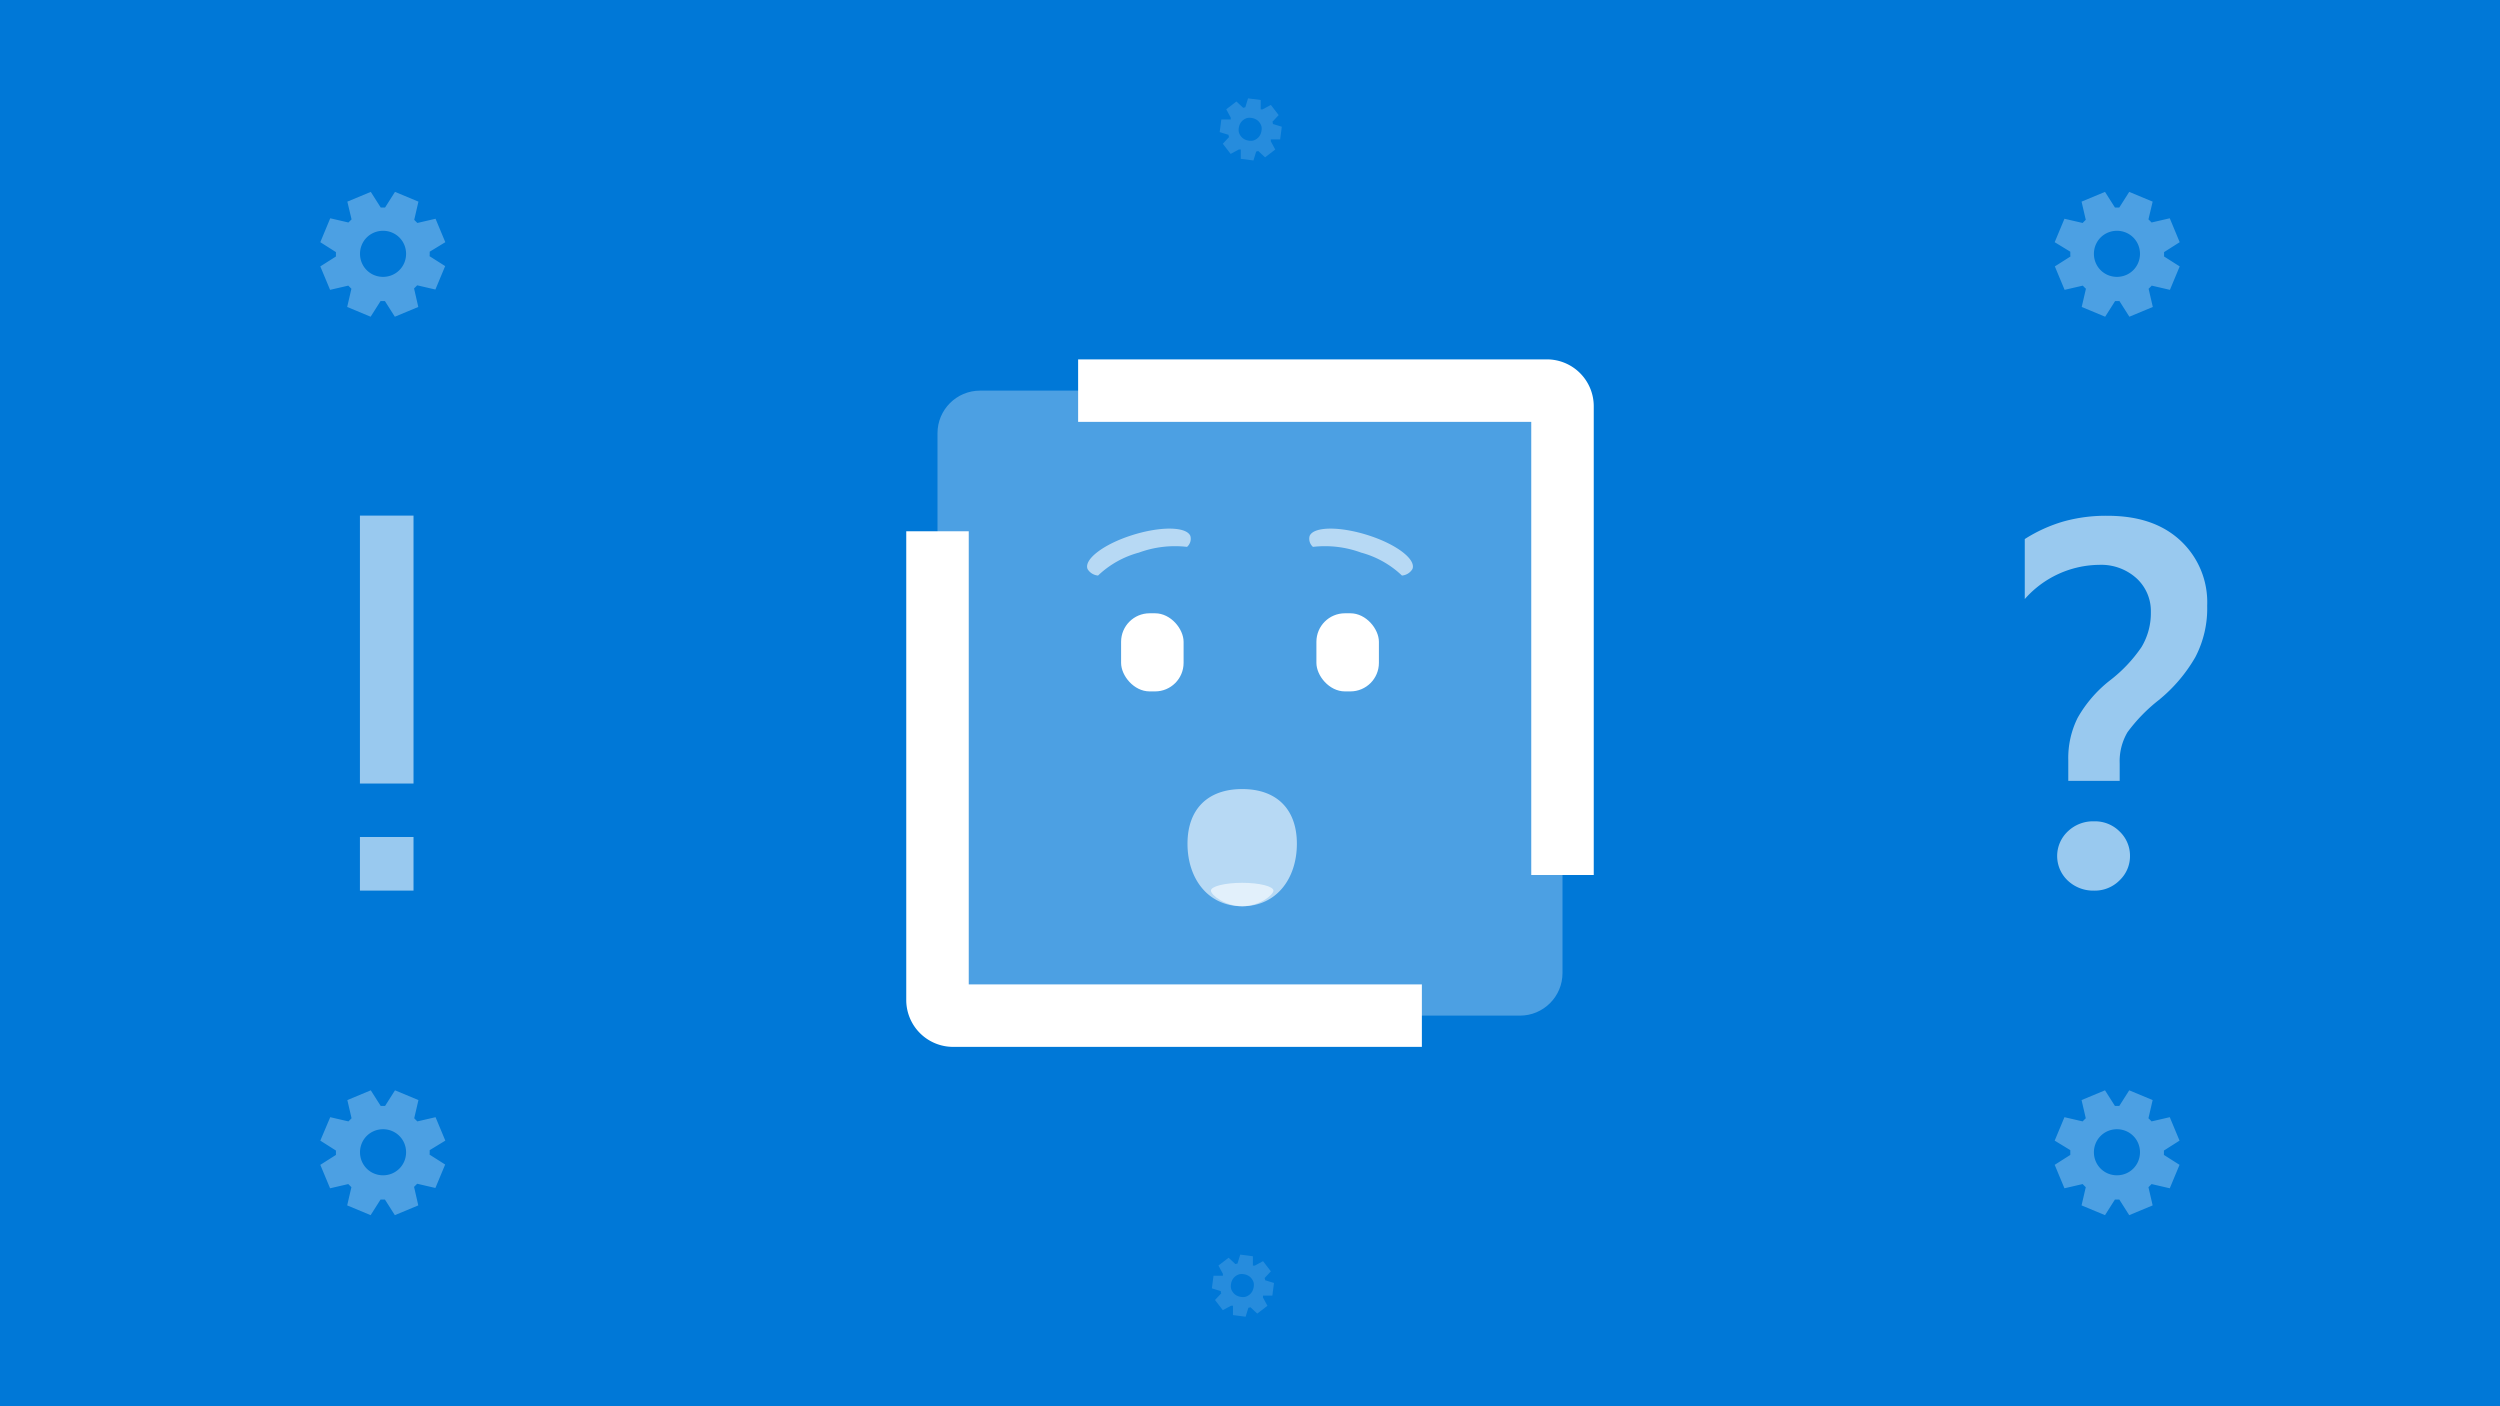 ﻿<svg xmlns="http://www.w3.org/2000/svg" viewBox="0 0 320 180"><g data-name="Layer 2"><g data-name="Layer 1"><path fill="#0078d7" d="M0 0h320v180H0z"/><rect x="120" y="50" width="80" height="80" rx="5.45" ry="5.45" fill="#fff" opacity=".3"/><path d="M196 54v58h8V52a6 6 0 0 0-6-6h-60v8zM124 126V68h-8v60a6 6 0 0 0 6 6h60v-8z" fill="#fff"/><path d="M151.94 70a13.37 13.37 0 0 0-6.15.73 12.16 12.16 0 0 0-5.24 2.94 1.73 1.73 0 0 1-1.34-.83c-.5-1.22 2-3.16 5.67-4.33s7-1.12 7.49.1a1.37 1.37 0 0 1-.43 1.39zM168.06 70a13.37 13.37 0 0 1 6.15.73 12.16 12.16 0 0 1 5.24 2.94 1.73 1.73 0 0 0 1.34-.83c.5-1.22-2-3.16-5.67-4.33s-7-1.12-7.49.1a1.37 1.37 0 0 0 .43 1.39zM166 108c0 4.42-2.58 8-7 8s-7-3.58-7-8 2.58-7 7-7 7 2.58 7 7z" fill="#fff" opacity=".6"/><path d="M163 114c0 .55-1.79 2-4 2s-4-1.45-4-2 1.79-1 4-1 4 .45 4 1z" fill="#fff" opacity=".6"/><rect x="143.5" y="78.5" width="8" height="10" rx="3.65" ry="3.65" fill="#fff"/><rect x="168.5" y="78.5" width="8" height="10" rx="3.65" ry="3.65" fill="#fff"/><path d="M160.55 162h-.18v-1.2l-1.62-.21-.35 1.14-.27.07-.87-.81-1.3 1 .57 1.06v.06a.21.21 0 0 1 0 .06v.12h-1.2l-.21 1.62 1.14.35c0 .09 0 .18.07.27l-.81.87 1 1.3 1.06-.57h.24v1.2l1.62.21.35-1.14.27-.07.87.81 1.3-1-.57-1.06v-.06a.21.21 0 0 1 0-.06v-.12h1.2l.21-1.62-1.14-.35c0-.09 0-.18-.07-.27l.81-.87-1-1.3-1.06.57zm-1.73 4a1.62 1.62 0 0 1-.56-.19 1.38 1.38 0 0 1-.44-.39 1.43 1.43 0 0 1-.25-.51 1.5 1.5 0 0 1 0-.56 1.62 1.62 0 0 1 .19-.56 1.38 1.38 0 0 1 .39-.44 1.43 1.43 0 0 1 .51-.25 1.5 1.5 0 0 1 .56 0 1.62 1.62 0 0 1 .56.19 1.38 1.38 0 0 1 .44.39 1.43 1.43 0 0 1 .25.51 1.5 1.5 0 0 1 0 .56 1.62 1.62 0 0 1-.19.56 1.38 1.38 0 0 1-.39.44 1.43 1.43 0 0 1-.51.25 1.5 1.5 0 0 1-.56 0zM161.55 14h-.18v-1.2l-1.62-.21-.35 1.14-.27.07-.87-.81-1.3 1 .57 1.06v.06a.21.21 0 0 1 0 .06v.12h-1.2l-.21 1.62 1.14.35c0 .09 0 .18.07.27l-.81.87 1 1.3 1.06-.57h.24v1.2l1.62.21.35-1.14.27-.07.87.81 1.3-1-.57-1.06v-.06a.21.21 0 0 1 0-.06v-.12h1.2l.21-1.62-1.14-.35c0-.09 0-.18-.07-.27l.81-.87-1-1.3-1.06.57zm-1.73 4a1.62 1.62 0 0 1-.56-.19 1.38 1.38 0 0 1-.44-.39 1.43 1.43 0 0 1-.25-.51 1.5 1.5 0 0 1 0-.56 1.62 1.62 0 0 1 .19-.56 1.38 1.38 0 0 1 .39-.44 1.43 1.43 0 0 1 .51-.25 1.5 1.5 0 0 1 .56 0 1.62 1.62 0 0 1 .56.19 1.38 1.38 0 0 1 .44.39 1.43 1.43 0 0 1 .25.51 1.5 1.5 0 0 1 0 .56 1.62 1.62 0 0 1-.19.56 1.38 1.38 0 0 1-.39.44 1.43 1.43 0 0 1-.51.25 1.5 1.5 0 0 1-.56 0z" fill="#fff" opacity=".15"/><path d="M55 32.64v-.28-.14L57 31l-1.25-3-2.33.54-.4-.4.54-2.33-3-1.25-1.27 2h-.56l-1.27-2-3 1.25.54 2.27-.4.4-2.33-.54L41 31l2 1.27v.56l-2 1.27 1.25 3 2.33-.54.4.4-.54 2.33 3 1.25 1.27-2h.56l1.27 2 3-1.25-.54-2.37.4-.4 2.33.54 1.25-3-2-1.27s.02-.1.02-.15zm-8.69 1a3 3 0 0 1 0-2.3 2.92 2.92 0 0 1 1.57-1.57 3 3 0 0 1 2.3 0 2.92 2.92 0 0 1 1.57 1.57 3 3 0 0 1 0 2.3 2.92 2.92 0 0 1-1.57 1.57 3 3 0 0 1-2.3 0 2.92 2.92 0 0 1-1.57-1.57zM55 147.64v-.28-.14l2-1.22-1.25-3-2.33.54-.4-.4.54-2.33-3-1.25-1.27 2h-.56l-1.27-2-3 1.25.54 2.33-.4.4-2.33-.54-1.27 3 2 1.27v.56l-2 1.27 1.25 3 2.33-.54.4.4-.54 2.33 3 1.25 1.27-2h.56l1.27 2 3-1.25-.54-2.37.4-.4 2.33.54 1.25-3-2-1.27s.02-.1.02-.15zm-8.69 1a3 3 0 0 1 0-2.3 2.92 2.92 0 0 1 1.57-1.57 3 3 0 0 1 2.3 0 2.92 2.92 0 0 1 1.57 1.57 3 3 0 0 1 0 2.3 2.92 2.92 0 0 1-1.57 1.57 3 3 0 0 1-2.3 0 2.92 2.92 0 0 1-1.57-1.57zM265 32.64v-.28-.14L263 31l1.25-3 2.33.54c.13-.14.26-.27.4-.4l-.54-2.33 3-1.25 1.27 2h.56l1.27-2 3 1.25-.54 2.27c.14.13.27.26.4.4l2.33-.54L279 31l-2 1.27v.56l2 1.27-1.25 3-2.33-.54c-.13.14-.26.27-.4.4l.54 2.33-3 1.25-1.27-2h-.56l-1.27 2-3-1.25.54-2.33c-.14-.13-.27-.26-.4-.4l-2.33.54-1.25-3 2-1.27s-.02-.14-.02-.19zm8.69 1a3 3 0 0 0 0-2.3 2.92 2.92 0 0 0-1.57-1.57 3 3 0 0 0-2.3 0 2.92 2.92 0 0 0-1.57 1.57 3 3 0 0 0 0 2.3 2.92 2.92 0 0 0 1.57 1.57 3 3 0 0 0 2.3 0 2.92 2.92 0 0 0 1.57-1.57zM265 147.64v-.28-.14l-2-1.22 1.25-3 2.33.54c.13-.14.26-.27.4-.4l-.54-2.33 3-1.25 1.27 2h.56l1.27-2 3 1.25-.54 2.33c.14.13.27.26.4.4l2.33-.54 1.25 3-2 1.27v.56l2 1.27-1.25 3-2.33-.54c-.13.14-.26.27-.4.4l.54 2.33-3 1.25-1.27-2h-.56l-1.27 2-3-1.25.54-2.33c-.14-.13-.27-.26-.4-.4l-2.33.54-1.25-3 2-1.27v-.19zm8.69 1a3 3 0 0 0 0-2.3 2.92 2.92 0 0 0-1.57-1.57 3 3 0 0 0-2.3 0 2.92 2.92 0 0 0-1.57 1.57 3 3 0 0 0 0 2.3 2.92 2.92 0 0 0 1.57 1.57 3 3 0 0 0 2.3 0 2.92 2.92 0 0 0 1.57-1.57z" fill="#fff" opacity=".3"/><path d="M46.07 100.29V66h6.86v34.29zm0 13.71v-6.86h6.86V114zM282.52 77.53a13.46 13.46 0 0 1-1.52 6.59 19.82 19.82 0 0 1-4.68 5.49 21.32 21.32 0 0 0-4 4.11 7.33 7.33 0 0 0-1 4v2.23h-6.58v-2.66a11.51 11.51 0 0 1 1.2-5.41 16.23 16.23 0 0 1 4.06-4.73 18.56 18.56 0 0 0 4.11-4.32 8.45 8.45 0 0 0 1.2-4.49 5.68 5.68 0 0 0-1.86-4.34 6.73 6.73 0 0 0-4.73-1.7 12.86 12.86 0 0 0-9.55 4.38V69a19.17 19.17 0 0 1 4.95-2.25 20.11 20.11 0 0 1 5.61-.73c3.91 0 7 1 9.33 3.14a10.77 10.77 0 0 1 3.46 8.37zm-9.88 32a4.26 4.26 0 0 1-1.31 3.13A4.47 4.47 0 0 1 268 114a4.73 4.73 0 0 1-3.32-1.28 4.32 4.32 0 0 1 0-6.3 4.65 4.65 0 0 1 3.33-1.29 4.45 4.45 0 0 1 3.31 1.31 4.28 4.28 0 0 1 1.32 3.12z" fill="#fff" opacity=".6"/></g></g></svg>